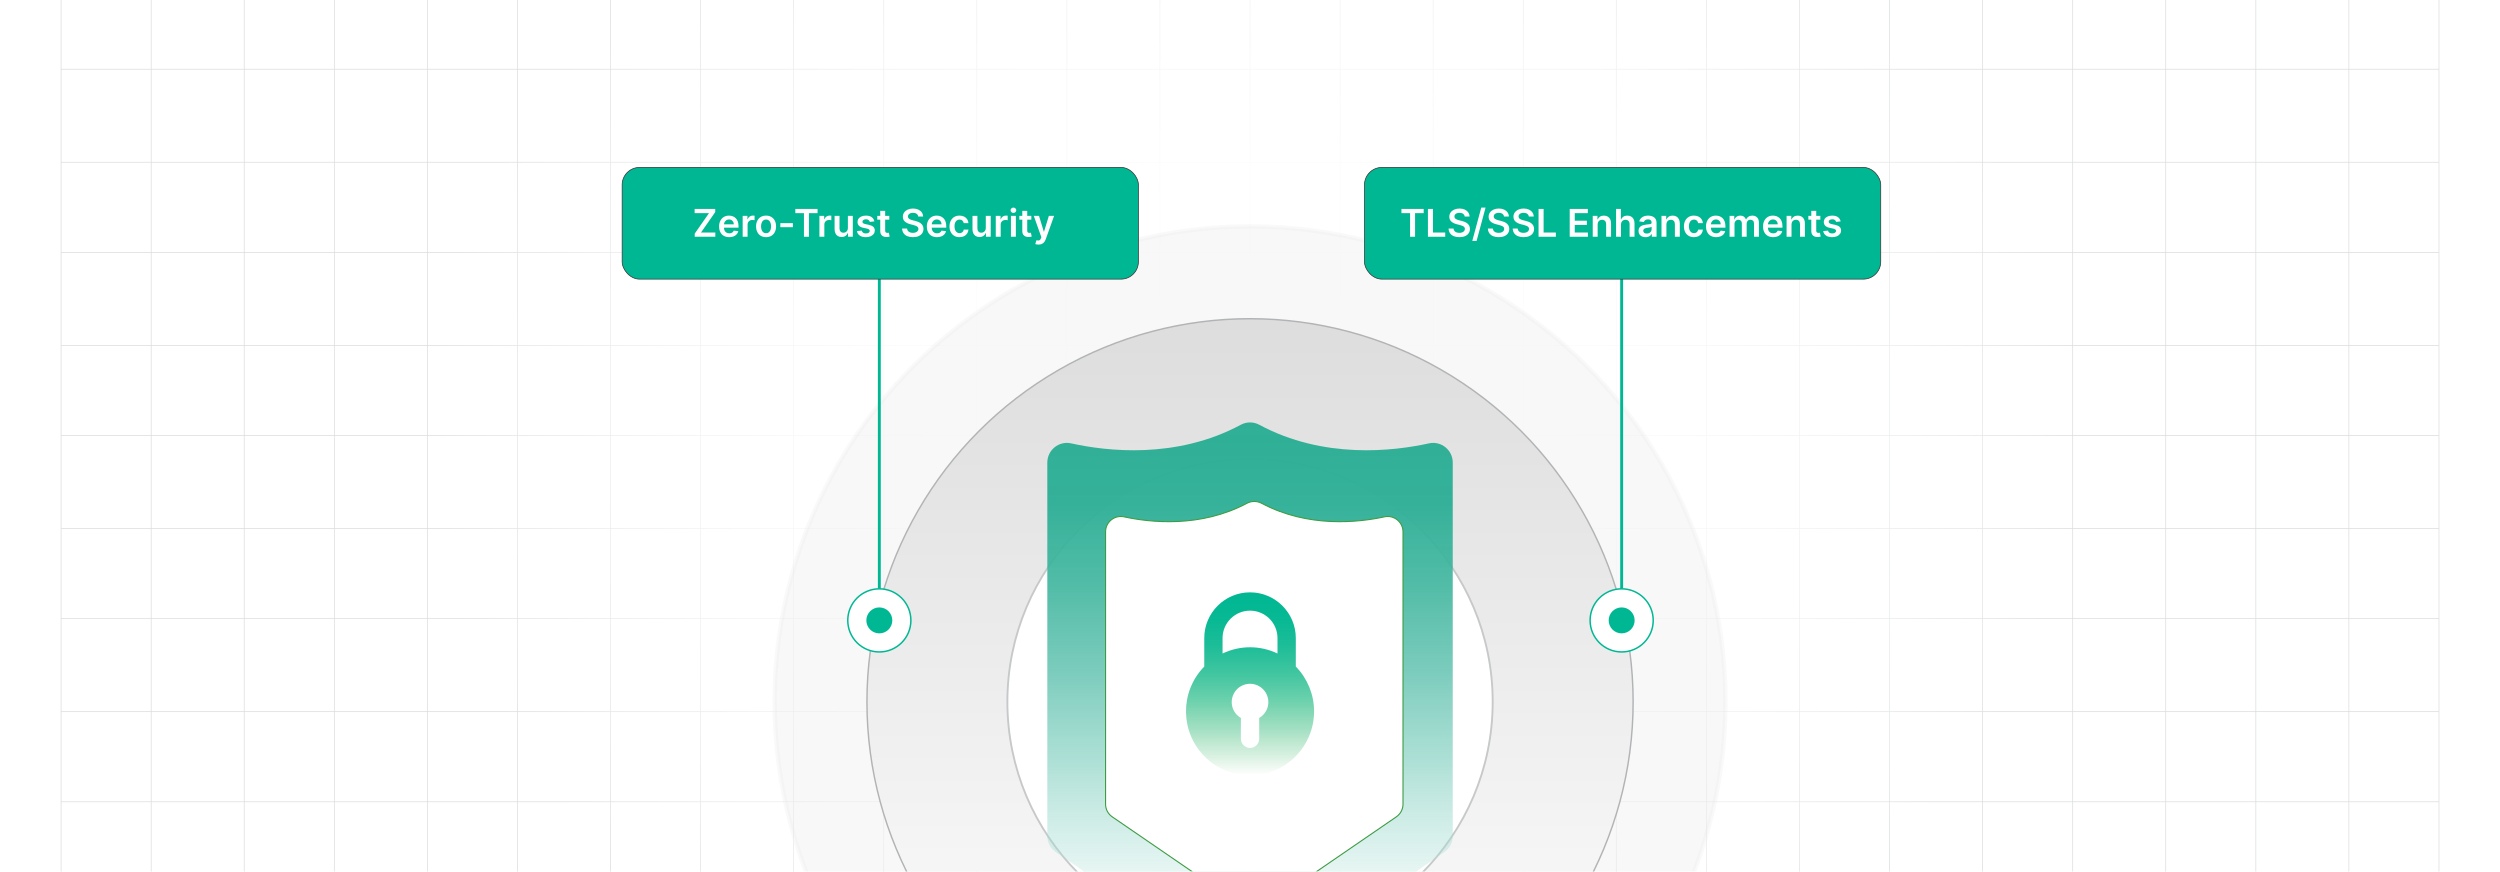 <?xml version="1.0" encoding="UTF-8"?><svg id="Layer_1" xmlns="http://www.w3.org/2000/svg" xmlns:xlink="http://www.w3.org/1999/xlink" viewBox="0 0 860 300"><defs><clipPath id="clippath"><rect x=".011" y="-.187" width="860" height="300" fill="none" stroke-width="0"/></clipPath><radialGradient id="radial-gradient" cx="486.6" cy="149.813" fx="486.6" fy="149.813" r="227.733" gradientTransform="translate(-177.178) scale(1.248 1)" gradientUnits="userSpaceOnUse"><stop offset="0" stop-color="#fff"/><stop offset=".175" stop-color="#fff" stop-opacity=".988"/><stop offset=".307" stop-color="#fff" stop-opacity=".951"/><stop offset=".425" stop-color="#fff" stop-opacity=".887"/><stop offset=".534" stop-color="#fff" stop-opacity=".797"/><stop offset=".638" stop-color="#fff" stop-opacity=".681"/><stop offset=".738" stop-color="#fff" stop-opacity=".539"/><stop offset=".834" stop-color="#fff" stop-opacity=".369"/><stop offset=".926" stop-color="#fff" stop-opacity=".179"/><stop offset="1" stop-color="#fff" stop-opacity="0"/></radialGradient><linearGradient id="linear-gradient" x1="430.011" y1="373.205" x2="430.011" y2="109.637" gradientUnits="userSpaceOnUse"><stop offset="0" stop-color="#fff"/><stop offset="1" stop-color="#ddd"/></linearGradient><linearGradient id="linear-gradient-2" x1="430.011" y1="337.528" x2="430.011" y2="145.315" gradientUnits="userSpaceOnUse"><stop offset="0" stop-color="#fff" stop-opacity="0"/><stop offset=".081" stop-color="#dff2ee" stop-opacity=".153"/><stop offset=".236" stop-color="#a9ded4" stop-opacity=".409"/><stop offset=".393" stop-color="#7ccdbd" stop-opacity=".622"/><stop offset=".548" stop-color="#5abfac" stop-opacity=".788"/><stop offset=".702" stop-color="#41b69f" stop-opacity=".906"/><stop offset=".853" stop-color="#32b098" stop-opacity=".976"/><stop offset="1" stop-color="#2eaf96"/></linearGradient><filter id="drop-shadow-1" filterUnits="userSpaceOnUse"><feOffset dx="1.463" dy="1.463"/><feGaussianBlur result="blur" stdDeviation="2.194"/><feFlood flood-color="#333" flood-opacity=".08"/><feComposite in2="blur" operator="in"/><feComposite in="SourceGraphic"/></filter><linearGradient id="linear-gradient-3" x1="430.011" y1="266.748" x2="430.011" y2="203.766" gradientUnits="userSpaceOnUse"><stop offset="0" stop-color="#4ab75d" stop-opacity="0"/><stop offset=".102" stop-color="#3bb767" stop-opacity=".19"/><stop offset=".254" stop-color="#29b774" stop-opacity=".435"/><stop offset=".406" stop-color="#1ab77f" stop-opacity=".639"/><stop offset=".558" stop-color="#0fb788" stop-opacity=".797"/><stop offset=".708" stop-color="#06b78e" stop-opacity=".91"/><stop offset=".856" stop-color="#01b791" stop-opacity=".977"/><stop offset="1" stop-color="#00b793"/></linearGradient></defs><rect y="0" width="860" height="300" rx="5" ry="5" fill="#fff" stroke-width="0"/><rect x="-.011" y=".187" width="860" height="300" rx="5" ry="5" fill="#fff" stroke-width="0"/><rect x="-.011" y=".187" width="860" height="300" rx="5" ry="5" fill="#fff" stroke-width="0"/><rect x=".011" y="-.187" width="860" height="300" rx="5" ry="5" fill="#fff" stroke-width="0"/><rect x=".011" y="-.187" width="860" height="300" rx="5" ry="5" fill="#fff" stroke-width="0"/><g clip-path="url(#clippath)"><rect x=".011" y="-.187" width="860" height="300" rx="5" ry="5" fill="#fff" stroke-width="0"/><rect x="21.011" y="-7.187" width="818" height="315" fill="none" stroke="#dbdcdd" stroke-miterlimit="10" stroke-width=".25"/><line x1="21.011" y1="275.813" x2="839.011" y2="275.813" fill="none" stroke="#dbdcdd" stroke-miterlimit="10" stroke-width=".25"/><line x1="21.011" y1="244.813" x2="839.011" y2="244.813" fill="none" stroke="#dbdcdd" stroke-miterlimit="10" stroke-width=".25"/><line x1="21.011" y1="212.813" x2="839.011" y2="212.813" fill="none" stroke="#dbdcdd" stroke-miterlimit="10" stroke-width=".25"/><line x1="21.011" y1="181.813" x2="839.011" y2="181.813" fill="none" stroke="#dbdcdd" stroke-miterlimit="10" stroke-width=".25"/><line x1="21.011" y1="149.813" x2="839.011" y2="149.813" fill="none" stroke="#dbdcdd" stroke-miterlimit="10" stroke-width=".25"/><line x1="21.011" y1="118.813" x2="839.011" y2="118.813" fill="none" stroke="#dbdcdd" stroke-miterlimit="10" stroke-width=".25"/><line x1="21.011" y1="86.813" x2="839.011" y2="86.813" fill="none" stroke="#dbdcdd" stroke-miterlimit="10" stroke-width=".25"/><line x1="21.011" y1="55.813" x2="839.011" y2="55.813" fill="none" stroke="#dbdcdd" stroke-miterlimit="10" stroke-width=".25"/><line x1="21.011" y1="23.813" x2="839.011" y2="23.813" fill="none" stroke="#dbdcdd" stroke-miterlimit="10" stroke-width=".25"/><polyline points="808.011 307.813 808.011 276.083 808.011 244.615 808.011 213.137 808.011 181.66 808.011 150.192 808.011 118.715 808.011 87.237 808.011 55.769 808.011 55.76 808.011 24.292 808.011 -7.187" fill="none" stroke="#dbdcdd" stroke-miterlimit="10" stroke-width=".25"/><polyline points="776.011 307.813 776.011 276.083 776.011 244.615 776.011 213.137 776.011 181.66 776.011 150.192 776.011 118.715 776.011 87.237 776.011 55.769 776.011 55.76 776.011 24.292 776.011 -7.187" fill="none" stroke="#dbdcdd" stroke-miterlimit="10" stroke-width=".25"/><polyline points="745.011 307.813 745.011 276.083 745.011 244.615 745.011 213.137 745.011 181.66 745.011 150.192 745.011 118.715 745.011 87.237 745.011 55.769 745.011 55.76 745.011 24.292 745.011 -7.187" fill="none" stroke="#dbdcdd" stroke-miterlimit="10" stroke-width=".25"/><polyline points="713.011 307.813 713.011 276.083 713.011 244.615 713.011 213.137 713.011 181.66 713.011 150.192 713.011 118.715 713.011 87.237 713.011 55.769 713.011 55.76 713.011 24.292 713.011 -7.187" fill="none" stroke="#dbdcdd" stroke-miterlimit="10" stroke-width=".25"/><polyline points="682.011 307.813 682.011 276.083 682.011 244.615 682.011 213.137 682.011 181.66 682.011 150.192 682.011 118.715 682.011 87.237 682.011 55.769 682.011 55.76 682.011 24.292 682.011 -7.187" fill="none" stroke="#dbdcdd" stroke-miterlimit="10" stroke-width=".25"/><polyline points="650.011 307.813 650.011 276.083 650.011 244.615 650.011 213.137 650.011 181.66 650.011 150.192 650.011 118.715 650.011 87.237 650.011 55.769 650.011 55.76 650.011 24.292 650.011 -7.187" fill="none" stroke="#dbdcdd" stroke-miterlimit="10" stroke-width=".25"/><polyline points="619.011 307.813 619.011 276.083 619.011 244.615 619.011 213.137 619.011 181.66 619.011 150.192 619.011 118.715 619.011 87.237 619.011 55.769 619.011 55.76 619.011 24.292 619.011 -7.187" fill="none" stroke="#dbdcdd" stroke-miterlimit="10" stroke-width=".25"/><polyline points="587.011 307.813 587.011 276.083 587.011 244.615 587.011 213.137 587.011 181.66 587.011 150.192 587.011 118.715 587.011 87.237 587.011 55.769 587.011 55.76 587.011 24.292 587.011 -7.187" fill="none" stroke="#dbdcdd" stroke-miterlimit="10" stroke-width=".25"/><polyline points="556.011 307.813 556.011 276.083 556.011 244.615 556.011 213.137 556.011 181.66 556.011 150.192 556.011 118.715 556.011 87.237 556.011 55.769 556.011 55.76 556.011 24.292 556.011 -7.187" fill="none" stroke="#dbdcdd" stroke-miterlimit="10" stroke-width=".25"/><polyline points="524.011 307.813 524.011 276.083 524.011 244.615 524.011 213.137 524.011 181.66 524.011 150.192 524.011 118.715 524.011 87.237 524.011 55.769 524.011 55.76 524.011 24.292 524.011 -7.187" fill="none" stroke="#dbdcdd" stroke-miterlimit="10" stroke-width=".25"/><polyline points="493.011 307.813 493.011 276.083 493.011 244.615 493.011 213.137 493.011 181.66 493.011 150.192 493.011 118.715 493.011 87.237 493.011 55.769 493.011 55.76 493.011 24.292 493.011 -7.187" fill="none" stroke="#dbdcdd" stroke-miterlimit="10" stroke-width=".25"/><polyline points="461.011 307.813 461.011 276.083 461.011 244.615 461.011 213.137 461.011 181.66 461.011 150.192 461.011 118.715 461.011 87.237 461.011 55.769 461.011 55.76 461.011 24.292 461.011 -7.187" fill="none" stroke="#dbdcdd" stroke-miterlimit="10" stroke-width=".25"/><polyline points="430.011 307.813 430.011 276.083 430.011 244.615 430.011 213.137 430.011 181.66 430.011 150.192 430.011 118.715 430.011 87.237 430.011 55.769 430.011 55.76 430.011 24.292 430.011 -7.187" fill="none" stroke="#dbdcdd" stroke-miterlimit="10" stroke-width=".25"/><polyline points="399.011 307.813 399.011 276.083 399.011 244.615 399.011 213.137 399.011 181.66 399.011 150.192 399.011 118.715 399.011 87.237 399.011 55.769 399.011 55.76 399.011 24.292 399.011 -7.187" fill="none" stroke="#dbdcdd" stroke-miterlimit="10" stroke-width=".25"/><polyline points="367.011 307.813 367.011 276.083 367.011 244.615 367.011 213.137 367.011 181.66 367.011 150.192 367.011 118.715 367.011 87.237 367.011 55.769 367.011 55.76 367.011 24.292 367.011 -7.187" fill="none" stroke="#dbdcdd" stroke-miterlimit="10" stroke-width=".25"/><polyline points="336.011 307.813 336.011 276.083 336.011 244.615 336.011 213.137 336.011 181.66 336.011 150.192 336.011 118.715 336.011 87.237 336.011 55.769 336.011 55.76 336.011 24.292 336.011 -7.187" fill="none" stroke="#dbdcdd" stroke-miterlimit="10" stroke-width=".25"/><polyline points="304.011 307.813 304.011 276.083 304.011 244.615 304.011 213.137 304.011 181.66 304.011 150.192 304.011 118.715 304.011 87.237 304.011 55.769 304.011 55.76 304.011 24.292 304.011 -7.187" fill="none" stroke="#dbdcdd" stroke-miterlimit="10" stroke-width=".25"/><polyline points="273.011 307.813 273.011 276.083 273.011 244.615 273.011 213.137 273.011 181.66 273.011 150.192 273.011 118.715 273.011 87.237 273.011 55.769 273.011 55.76 273.011 24.292 273.011 -7.187" fill="none" stroke="#dbdcdd" stroke-miterlimit="10" stroke-width=".25"/><polyline points="241.011 307.813 241.011 276.083 241.011 244.615 241.011 213.137 241.011 181.66 241.011 150.192 241.011 118.715 241.011 87.237 241.011 55.769 241.011 55.76 241.011 24.292 241.011 -7.187" fill="none" stroke="#dbdcdd" stroke-miterlimit="10" stroke-width=".25"/><polyline points="210.011 307.813 210.011 276.083 210.011 244.615 210.011 213.137 210.011 181.66 210.011 150.192 210.011 118.715 210.011 87.237 210.011 55.769 210.011 55.76 210.011 24.292 210.011 -7.187" fill="none" stroke="#dbdcdd" stroke-miterlimit="10" stroke-width=".25"/><polyline points="178.011 307.813 178.011 276.083 178.011 244.615 178.011 213.137 178.011 181.66 178.011 150.192 178.011 118.715 178.011 87.237 178.011 55.769 178.011 55.76 178.011 24.292 178.011 -7.187" fill="none" stroke="#dbdcdd" stroke-miterlimit="10" stroke-width=".25"/><polyline points="147.011 307.813 147.011 276.083 147.011 244.615 147.011 213.137 147.011 181.66 147.011 150.192 147.011 118.715 147.011 87.237 147.011 55.769 147.011 55.76 147.011 24.292 147.011 -7.187" fill="none" stroke="#dbdcdd" stroke-miterlimit="10" stroke-width=".25"/><polyline points="115.011 307.813 115.011 276.083 115.011 244.615 115.011 213.137 115.011 181.66 115.011 150.192 115.011 118.715 115.011 87.237 115.011 55.769 115.011 55.76 115.011 24.292 115.011 -7.187" fill="none" stroke="#dbdcdd" stroke-miterlimit="10" stroke-width=".25"/><polyline points="84.011 307.813 84.011 276.083 84.011 244.615 84.011 213.137 84.011 181.66 84.011 150.192 84.011 118.715 84.011 87.237 84.011 55.769 84.011 55.76 84.011 24.292 84.011 -7.187" fill="none" stroke="#dbdcdd" stroke-miterlimit="10" stroke-width=".25"/><polyline points="52.011 307.813 52.011 276.083 52.011 244.615 52.011 213.137 52.011 181.66 52.011 150.192 52.011 118.715 52.011 87.237 52.011 55.769 52.011 55.76 52.011 24.292 52.011 -7.187" fill="none" stroke="#dbdcdd" stroke-miterlimit="10" stroke-width=".25"/><rect x="74.378" y="-.187" width="711.245" height="300" fill="url(#radial-gradient)" stroke-width="0"/><circle cx="430.011" cy="241.421" r="163.543" fill="#e6e7e7" opacity=".25" stroke="#eaeaea" stroke-miterlimit="10" stroke-width="1.52"/><circle cx="430.011" cy="241.421" r="131.784" fill="url(#linear-gradient)" stroke="#b1b3b5" stroke-miterlimit="10" stroke-width=".5"/><circle cx="430.011" cy="241.421" r="83.474" fill="#fff" stroke="#c6c8c9" stroke-miterlimit="10" stroke-width=".65"/><path d="M426.867,146.105c-22.18,11.944-46.161,9.121-58.396,6.41-4.211-.933-8.196,2.3-8.196,6.613v128.441c0,2.231,1.099,4.318,2.939,5.58l62.969,43.193c2.306,1.582,5.348,1.582,7.654,0l62.969-43.193c1.839-1.262,2.939-3.349,2.939-5.58v-128.441c0-4.313-3.985-7.546-8.196-6.613-12.235,2.711-36.215,5.534-58.396-6.41-1.957-1.054-4.33-1.054-6.287,0Z" fill="url(#linear-gradient-2)" stroke-width="0"/><path d="M427.469,171.673c-15.999,8.507-33.227,6.607-42.26,4.653-3.275-.709-6.361,1.806-6.361,5.158v93.689c0,1.738.857,3.364,2.29,4.348l45.891,31.478c1.797,1.233,4.167,1.233,5.964,0l45.891-31.478c1.433-.983,2.29-2.61,2.29-4.348v-93.689c0-3.351-3.086-5.866-6.361-5.158-9.033,1.954-26.261,3.853-42.26-4.653-1.595-.848-3.488-.848-5.083,0Z" fill="#fff" filter="url(#drop-shadow-1)" stroke="#3d9b43" stroke-miterlimit="10" stroke-width=".378"/><path d="M430.011,266.748c12.175-.009,22.037-9.885,22.029-22.059-.004-5.756-2.259-11.281-6.283-15.396v-9.781c0-8.696-7.05-15.746-15.746-15.746s-15.746,7.05-15.746,15.746v9.781c-8.512,8.705-8.355,22.661.349,31.173,4.115,4.024,9.641,6.279,15.396,6.283ZM433.16,246.981v7.171c0,1.739-1.41,3.149-3.149,3.149s-3.149-1.41-3.149-3.149v-7.171c-3.012-1.739-4.045-5.591-2.305-8.604,1.739-3.012,5.591-4.045,8.604-2.305,3.012,1.739,4.045,5.591,2.305,8.604-.553.958-1.348,1.752-2.305,2.305ZM420.563,219.512c0-5.218,4.23-9.447,9.447-9.447s9.447,4.23,9.447,9.447v5.3c-5.972-2.868-12.923-2.868-18.895,0v-5.3Z" fill="url(#linear-gradient-3)" stroke-width="0"/><line x1="302.489" y1="86.02" x2="302.489" y2="213.414" fill="none" stroke="#00b793" stroke-miterlimit="10"/><circle cx="302.489" cy="213.414" r="10.856" fill="#fff" stroke="#00b793" stroke-miterlimit="10" stroke-width=".517"/><circle cx="302.489" cy="213.414" r="4.465" fill="#00b793" stroke-width="0"/><rect x="214.021" y="57.592" width="177.588" height="38.429" rx="6.001" ry="6.001" fill="#00b793" stroke="#333" stroke-miterlimit="10" stroke-width=".25"/><path d="M238.984,81.443v-1.08l4.907-7.038h-4.936v-1.453h7.085v1.08l-4.902,7.037h4.931v1.454h-7.085Z" fill="#fff" stroke-width="0"/><path d="M250.854,81.583c-.72,0-1.341-.15-1.862-.45-.521-.301-.923-.728-1.203-1.281-.28-.553-.421-1.205-.421-1.955,0-.739.141-1.388.423-1.947.282-.559.677-.995,1.185-1.308.508-.314,1.105-.47,1.79-.47.442,0,.86.07,1.255.212.394.143.743.361,1.047.657s.543.672.717,1.128c.175.457.262,1,.262,1.629v.519h-5.883v-1.14h4.262c-.003-.324-.073-.613-.21-.867-.138-.254-.328-.454-.573-.601-.244-.146-.528-.22-.853-.22-.346,0-.649.083-.911.25s-.465.385-.61.654c-.144.27-.219.565-.222.886v.995c0,.418.076.775.229,1.072.153.298.366.525.641.683s.595.236.963.236c.246,0,.469-.035.668-.105s.372-.174.519-.31.258-.307.332-.51l1.58.178c-.1.418-.289.781-.568,1.092-.278.31-.635.55-1.067.72-.434.169-.929.254-1.486.254Z" fill="#fff" stroke-width="0"/><path d="M255.476,81.443v-7.179h1.641v1.196h.074c.131-.414.356-.734.676-.96s.685-.339,1.096-.339c.094,0,.198.004.315.012.116.008.214.019.292.035v1.556c-.072-.024-.185-.047-.339-.067s-.303-.03-.446-.03c-.309,0-.585.066-.829.198-.245.133-.438.315-.577.55-.141.233-.211.503-.211.808v4.221h-1.691Z" fill="#fff" stroke-width="0"/><path d="M263.528,81.583c-.701,0-1.309-.154-1.822-.462-.515-.309-.912-.74-1.194-1.295s-.423-1.202-.423-1.944c0-.741.141-1.391.423-1.948s.68-.991,1.194-1.3c.514-.309,1.121-.462,1.822-.462s1.309.153,1.822.462c.515.309.912.742,1.194,1.3s.423,1.207.423,1.948c0,.742-.141,1.39-.423,1.944s-.68.986-1.194,1.295c-.514.308-1.121.462-1.822.462ZM263.538,80.228c.38,0,.697-.105.953-.315.255-.211.446-.493.572-.849s.19-.751.19-1.188c0-.439-.064-.837-.19-1.193-.126-.357-.317-.642-.572-.854-.256-.212-.573-.317-.953-.317-.39,0-.713.105-.97.317-.258.212-.449.496-.575.854-.126.356-.19.755-.19,1.193,0,.436.064.832.19,1.188s.317.638.575.849c.257.21.58.315.97.315Z" fill="#fff" stroke-width="0"/><path d="M272.749,76.76v1.393h-4.31v-1.393h4.31Z" fill="#fff" stroke-width="0"/><path d="M273.599,73.325v-1.453h7.636v1.453h-2.958v8.118h-1.72v-8.118h-2.958Z" fill="#fff" stroke-width="0"/><path d="M281.88,81.443v-7.179h1.641v1.196h.075c.131-.414.355-.734.675-.96s.685-.339,1.096-.339c.094,0,.199.004.315.012.117.008.215.019.292.035v1.556c-.071-.024-.185-.047-.339-.067-.153-.021-.303-.03-.446-.03-.308,0-.585.066-.829.198-.244.133-.436.315-.577.55-.141.233-.21.503-.21.808v4.221h-1.692Z" fill="#fff" stroke-width="0"/><path d="M291.675,78.424v-4.159h1.692v7.179h-1.641v-1.276h-.075c-.162.402-.427.731-.797.986-.369.256-.823.383-1.361.383-.471,0-.886-.104-1.246-.315-.359-.21-.641-.517-.844-.92-.202-.403-.304-.892-.304-1.466v-4.57h1.692v4.309c0,.455.124.816.374,1.085.249.268.576.401.981.401.25,0,.491-.06.725-.182.233-.122.426-.304.577-.545s.227-.544.227-.909Z" fill="#fff" stroke-width="0"/><path d="M300.778,76.162l-1.542.168c-.044-.155-.119-.302-.227-.439-.107-.138-.252-.248-.433-.332s-.401-.126-.663-.126c-.352,0-.647.076-.886.229s-.355.351-.352.594c-.003.209.074.379.231.51.157.13.418.238.782.322l1.225.262c.679.146,1.185.378,1.517.696.332.317.499.733.502,1.247-.003.452-.135.851-.395,1.194-.26.345-.621.613-1.082.807-.461.192-.99.289-1.589.289-.879,0-1.586-.185-2.122-.554-.535-.369-.855-.884-.958-1.544l1.65-.159c.074.324.233.568.477.733s.559.248.948.248c.402,0,.726-.083.97-.248.245-.165.367-.369.367-.612,0-.205-.079-.375-.236-.509s-.401-.237-.731-.309l-1.224-.257c-.69-.144-1.198-.386-1.528-.727-.331-.342-.494-.773-.491-1.297-.003-.442.118-.827.362-1.152s.586-.578,1.023-.757c.438-.18.943-.269,1.517-.269.841,0,1.504.179,1.988.537s.784.843.899,1.453Z" fill="#fff" stroke-width="0"/><path d="M305.915,74.264v1.309h-4.127v-1.309h4.127ZM302.806,72.545h1.692v6.739c0,.228.035.401.104.52.07.12.163.202.278.246.115.043.243.065.384.065.105,0,.203-.008.292-.023s.156-.03.203-.042l.285,1.322c-.091.031-.219.065-.386.102-.167.038-.37.06-.61.065-.423.013-.805-.052-1.145-.193s-.608-.362-.806-.661c-.198-.3-.296-.674-.293-1.122v-7.019Z" fill="#fff" stroke-width="0"/><path d="M315.873,74.503c-.044-.408-.227-.726-.549-.953s-.741-.341-1.255-.341c-.361,0-.672.055-.93.163-.259.109-.457.257-.594.444-.138.186-.207.4-.21.64,0,.2.046.373.138.519s.217.27.376.371.335.186.528.255c.192.068.388.126.584.173l.897.225c.361.084.709.197,1.044.341s.636.324.902.542.477.481.633.79c.156.309.234.67.234,1.084,0,.56-.144,1.054-.431,1.48-.286.425-.7.757-1.24.995-.541.238-1.194.357-1.961.357-.744,0-1.39-.115-1.937-.346s-.974-.567-1.281-1.01c-.307-.442-.473-.981-.497-1.616h1.705c.025.333.128.61.309.831.181.222.417.387.708.496.292.108.618.163.98.163.377,0,.708-.057.993-.171.285-.113.509-.273.67-.477.162-.204.245-.442.248-.717-.003-.249-.076-.456-.22-.619-.144-.164-.344-.301-.601-.411-.257-.111-.557-.21-.899-.297l-1.089-.28c-.788-.203-1.41-.511-1.867-.924-.456-.412-.685-.962-.685-1.647,0-.565.153-1.059.461-1.481.307-.424.725-.754,1.254-.989.53-.234,1.13-.352,1.8-.352.679,0,1.274.118,1.787.352.513.235.915.561,1.208.978s.444.893.454,1.432h-1.669Z" fill="#fff" stroke-width="0"/><path d="M322.317,81.583c-.72,0-1.341-.15-1.862-.45-.521-.301-.923-.728-1.203-1.281-.28-.553-.421-1.205-.421-1.955,0-.739.141-1.388.423-1.947.282-.559.677-.995,1.185-1.308.508-.314,1.105-.47,1.79-.47.442,0,.86.07,1.255.212.394.143.743.361,1.047.657s.543.672.717,1.128c.175.457.262,1,.262,1.629v.519h-5.883v-1.14h4.262c-.003-.324-.073-.613-.21-.867-.138-.254-.328-.454-.573-.601-.244-.146-.528-.22-.853-.22-.346,0-.649.083-.911.25s-.465.385-.61.654c-.144.27-.219.565-.222.886v.995c0,.418.076.775.229,1.072.153.298.366.525.641.683s.595.236.963.236c.246,0,.469-.035.668-.105s.372-.174.519-.31.258-.307.332-.51l1.58.178c-.1.418-.289.781-.568,1.092-.278.31-.635.55-1.067.72-.434.169-.929.254-1.486.254Z" fill="#fff" stroke-width="0"/><path d="M330.07,81.583c-.717,0-1.331-.157-1.844-.472s-.906-.75-1.182-1.307c-.276-.556-.414-1.196-.414-1.923,0-.729.141-1.373.421-1.933.28-.559.677-.995,1.19-1.308.512-.314,1.119-.47,1.82-.47.582,0,1.099.106,1.549.319.45.214.81.515,1.077.902s.421.841.458,1.357h-1.617c-.065-.346-.221-.635-.465-.867-.244-.231-.571-.348-.98-.348-.346,0-.649.093-.911.278s-.465.45-.609.797c-.145.346-.218.76-.218,1.243,0,.488.072.908.215,1.259.144.351.346.62.606.809s.566.283.918.283c.25,0,.474-.048.671-.143.198-.096.364-.233.498-.414s.226-.4.275-.659h1.617c-.041.508-.19.958-.448,1.349-.259.391-.611.696-1.057.916s-.969.329-1.57.329Z" fill="#fff" stroke-width="0"/><path d="M339.113,78.424v-4.159h1.691v7.179h-1.641v-1.276h-.074c-.162.402-.428.731-.797.986s-.823.383-1.362.383c-.471,0-.886-.104-1.245-.315-.36-.21-.642-.517-.844-.92-.203-.403-.304-.892-.304-1.466v-4.57h1.691v4.309c0,.455.125.816.374,1.085.249.268.576.401.981.401.249,0,.49-.06.725-.182.233-.122.426-.304.577-.545.15-.241.227-.544.227-.909Z" fill="#fff" stroke-width="0"/><path d="M342.543,81.443v-7.179h1.641v1.196h.075c.131-.414.355-.734.675-.96s.685-.339,1.096-.339c.094,0,.199.004.315.012.117.008.215.019.292.035v1.556c-.071-.024-.185-.047-.339-.067-.153-.021-.303-.03-.446-.03-.308,0-.585.066-.829.198-.244.133-.436.315-.577.55-.141.233-.21.503-.21.808v4.221h-1.692Z" fill="#fff" stroke-width="0"/><path d="M348.614,73.246c-.269,0-.499-.09-.691-.269-.193-.18-.29-.395-.29-.647,0-.255.097-.473.29-.651.192-.18.423-.27.691-.27.271,0,.502.09.693.27.192.179.288.397.288.651,0,.253-.096.468-.288.647-.191.179-.423.269-.693.269ZM347.764,81.443v-7.179h1.691v7.179h-1.691Z" fill="#fff" stroke-width="0"/><path d="M354.778,74.264v1.309h-4.127v-1.309h4.127ZM351.67,72.545h1.692v6.739c0,.228.035.401.104.52.07.12.163.202.278.246.115.043.243.065.384.065.105,0,.203-.008.292-.023s.156-.03.203-.042l.285,1.322c-.091.031-.219.065-.386.102-.167.038-.37.06-.61.065-.423.013-.805-.052-1.145-.193s-.608-.362-.806-.661c-.198-.3-.296-.674-.293-1.122v-7.019Z" fill="#fff" stroke-width="0"/><path d="M357.245,84.135c-.231,0-.443-.018-.638-.054-.195-.036-.35-.077-.465-.124l.393-1.317c.246.071.466.105.658.102.193-.003.364-.062.512-.18.148-.117.273-.31.377-.582l.144-.388-2.603-7.328h1.794l1.654,5.421h.075l1.659-5.421h1.799l-2.874,8.048c-.134.38-.311.706-.533.979-.221.273-.491.481-.81.627-.319.144-.7.217-1.143.217Z" fill="#fff" stroke-width="0"/><line x1="557.851" y1="86.02" x2="557.851" y2="213.414" fill="none" stroke="#00b793" stroke-miterlimit="10"/><circle cx="557.851" cy="213.414" r="10.856" fill="#fff" stroke="#00b793" stroke-miterlimit="10" stroke-width=".517"/><circle cx="557.851" cy="213.414" r="4.465" fill="#00b793" stroke-width="0"/><rect x="469.383" y="57.592" width="177.588" height="38.429" rx="6.001" ry="6.001" fill="#00b793" stroke="#333" stroke-miterlimit="10" stroke-width=".25"/><path d="M482.103,73.325v-1.453h7.636v1.453h-2.958v8.118h-1.72v-8.118h-2.958Z" fill="#fff" stroke-width="0"/><path d="M491.206,81.443v-9.571h1.734v8.117h4.215v1.454h-5.949Z" fill="#fff" stroke-width="0"/><path d="M503.857,74.503c-.044-.408-.227-.726-.55-.953-.322-.228-.74-.341-1.255-.341-.361,0-.671.055-.93.163-.259.109-.456.257-.594.444-.137.186-.207.4-.21.64,0,.2.046.373.138.519s.218.27.376.371c.159.102.335.186.528.255s.388.126.584.173l.897.225c.361.084.71.197,1.045.341s.636.324.901.542c.267.218.477.481.634.79.155.309.233.67.233,1.084,0,.56-.144,1.054-.43,1.48-.287.425-.7.757-1.241.995-.54.238-1.193.357-1.96.357-.745,0-1.391-.115-1.938-.346s-.974-.567-1.28-1.01-.473-.981-.498-1.616h1.706c.024.333.128.61.309.831.181.222.416.387.708.496.291.108.617.163.979.163.377,0,.708-.057.993-.171.285-.113.509-.273.671-.477s.244-.442.248-.717c-.004-.249-.077-.456-.22-.619-.144-.164-.344-.301-.601-.411-.257-.111-.558-.21-.899-.297l-1.089-.28c-.789-.203-1.411-.511-1.867-.924-.457-.412-.685-.962-.685-1.647,0-.565.153-1.059.46-1.481.307-.424.726-.754,1.255-.989.529-.234,1.129-.352,1.799-.352.68,0,1.275.118,1.788.352.513.235.915.561,1.208.978s.443.893.453,1.432h-1.668Z" fill="#fff" stroke-width="0"/><path d="M511.03,71.424l-3.084,11.459h-1.481l3.085-11.459h1.48Z" fill="#fff" stroke-width="0"/><path d="M517.382,74.503c-.044-.408-.227-.726-.55-.953-.322-.228-.74-.341-1.255-.341-.361,0-.671.055-.93.163-.259.109-.456.257-.594.444-.137.186-.207.4-.21.64,0,.2.046.373.138.519s.218.27.376.371c.159.102.335.186.528.255s.388.126.584.173l.897.225c.361.084.71.197,1.045.341s.636.324.901.542c.267.218.477.481.634.79.155.309.233.67.233,1.084,0,.56-.144,1.054-.43,1.48-.287.425-.7.757-1.241.995-.54.238-1.193.357-1.96.357-.745,0-1.391-.115-1.938-.346s-.974-.567-1.28-1.01-.473-.981-.498-1.616h1.706c.024.333.128.61.309.831.181.222.416.387.708.496.291.108.617.163.979.163.377,0,.708-.057.993-.171.285-.113.509-.273.671-.477s.244-.442.248-.717c-.004-.249-.077-.456-.22-.619-.144-.164-.344-.301-.601-.411-.257-.111-.558-.21-.899-.297l-1.089-.28c-.789-.203-1.411-.511-1.867-.924-.457-.412-.685-.962-.685-1.647,0-.565.153-1.059.46-1.481.307-.424.726-.754,1.255-.989.529-.234,1.129-.352,1.799-.352.68,0,1.275.118,1.788.352.513.235.915.561,1.208.978s.443.893.453,1.432h-1.668Z" fill="#fff" stroke-width="0"/><path d="M525.924,74.503c-.044-.408-.227-.726-.549-.953s-.741-.341-1.255-.341c-.361,0-.672.055-.93.163-.259.109-.457.257-.594.444-.138.186-.207.4-.21.64,0,.2.046.373.138.519s.217.27.376.371.335.186.528.255c.192.068.388.126.584.173l.897.225c.361.084.709.197,1.044.341s.636.324.902.542.477.481.633.79c.156.309.234.67.234,1.084,0,.56-.144,1.054-.431,1.48-.286.425-.7.757-1.24.995-.541.238-1.194.357-1.961.357-.744,0-1.39-.115-1.937-.346s-.974-.567-1.281-1.01c-.307-.442-.473-.981-.497-1.616h1.705c.025.333.128.61.309.831.181.222.417.387.708.496.292.108.618.163.98.163.377,0,.708-.057.993-.171.285-.113.509-.273.67-.477.162-.204.245-.442.248-.717-.003-.249-.076-.456-.22-.619-.144-.164-.344-.301-.601-.411-.257-.111-.557-.21-.899-.297l-1.089-.28c-.788-.203-1.41-.511-1.867-.924-.456-.412-.685-.962-.685-1.647,0-.565.153-1.059.461-1.481.307-.424.725-.754,1.254-.989.53-.234,1.13-.352,1.8-.352.679,0,1.274.118,1.787.352.513.235.915.561,1.208.978s.444.893.454,1.432h-1.669Z" fill="#fff" stroke-width="0"/><path d="M529.265,81.443v-9.571h1.733v8.117h4.216v1.454h-5.949Z" fill="#fff" stroke-width="0"/><path d="M539.98,81.443v-9.571h6.226v1.453h-4.491v2.599h4.168v1.453h-4.168v2.612h4.528v1.454h-6.263Z" fill="#fff" stroke-width="0"/><path d="M549.593,77.237v4.206h-1.691v-7.179h1.617v1.22h.084c.165-.401.429-.721.792-.958.363-.236.812-.354,1.348-.354.496,0,.928.105,1.297.317.37.212.656.519.86.921.204.401.305.89.302,1.463v4.57h-1.692v-4.309c0-.48-.124-.856-.371-1.127-.248-.271-.59-.406-1.026-.406-.296,0-.558.065-.787.194-.229.129-.408.315-.537.558-.13.243-.194.538-.194.884Z" fill="#fff" stroke-width="0"/><path d="M557.618,77.237v4.206h-1.692v-9.571h1.654v3.612h.085c.168-.404.429-.725.782-.96s.805-.352,1.353-.352c.499,0,.934.103,1.305.312.37.209.658.515.862.916.203.402.306.893.306,1.473v4.57h-1.691v-4.309c0-.483-.124-.859-.372-1.129-.247-.27-.594-.404-1.04-.404-.299,0-.565.065-.801.194-.235.129-.419.315-.552.558-.133.243-.198.538-.198.884Z" fill="#fff" stroke-width="0"/><path d="M566.057,81.588c-.455,0-.864-.082-1.227-.245-.363-.164-.649-.406-.86-.727-.21-.321-.315-.717-.315-1.188,0-.404.075-.739.225-1.005.149-.265.353-.477.612-.635.259-.159.551-.28.876-.362.326-.083.663-.143,1.012-.181.421-.043.762-.083,1.023-.119.262-.035.453-.092.572-.168.12-.076.181-.195.181-.357v-.028c0-.352-.104-.624-.314-.817s-.51-.29-.902-.29c-.414,0-.742.091-.983.272s-.404.394-.488.64l-1.579-.224c.124-.436.33-.802.616-1.097.287-.294.638-.516,1.052-.663.414-.148.872-.222,1.374-.222.346,0,.69.04,1.032.121.343.081.656.214.94.399.284.185.512.438.685.755s.26.715.26,1.191v4.805h-1.626v-.986h-.057c-.102.199-.247.386-.432.559-.185.173-.418.311-.696.416-.279.104-.606.156-.98.156ZM566.497,80.344c.34,0,.634-.067.883-.203.25-.136.442-.315.577-.54.136-.224.203-.469.203-.733v-.846c-.053.044-.142.084-.269.121-.126.037-.267.07-.423.099-.155.027-.31.053-.463.074-.152.022-.284.041-.397.057-.253.034-.478.09-.678.168s-.357.186-.473.325-.173.316-.173.535c0,.311.114.546.342.705s.517.238.869.238Z" fill="#fff" stroke-width="0"/><path d="M573.245,77.237v4.206h-1.691v-7.179h1.617v1.22h.084c.165-.401.429-.721.792-.958.363-.236.812-.354,1.348-.354.496,0,.928.105,1.297.317.37.212.656.519.86.921.204.401.305.89.302,1.463v4.57h-1.692v-4.309c0-.48-.124-.856-.371-1.127-.248-.271-.59-.406-1.026-.406-.296,0-.558.065-.787.194-.229.129-.408.315-.537.558-.13.243-.194.538-.194.884Z" fill="#fff" stroke-width="0"/><path d="M582.709,81.583c-.717,0-1.332-.157-1.844-.472-.513-.315-.907-.75-1.183-1.307-.275-.556-.413-1.196-.413-1.923,0-.729.14-1.373.42-1.933.28-.559.677-.995,1.19-1.308.513-.314,1.119-.47,1.82-.47.583,0,1.099.106,1.549.319.45.214.81.515,1.077.902.269.388.421.841.458,1.357h-1.616c-.065-.346-.221-.635-.465-.867-.245-.231-.571-.348-.98-.348-.346,0-.649.093-.911.278s-.465.45-.61.797c-.144.346-.217.76-.217,1.243,0,.488.071.908.215,1.259s.345.62.606.809c.26.189.565.283.918.283.249,0,.473-.048.671-.143.197-.096.363-.233.497-.414s.227-.4.276-.659h1.616c-.04.508-.19.958-.448,1.349s-.61.696-1.056.916c-.446.22-.97.329-1.57.329Z" fill="#fff" stroke-width="0"/><path d="M590.353,81.583c-.72,0-1.34-.15-1.862-.45-.521-.301-.923-.728-1.203-1.281-.28-.553-.42-1.205-.42-1.955,0-.739.141-1.388.423-1.947.281-.559.677-.995,1.185-1.308.508-.314,1.105-.47,1.79-.47.442,0,.86.07,1.254.212.395.143.743.361,1.047.657s.543.672.718,1.128c.175.457.262,1,.262,1.629v.519h-5.884v-1.14h4.262c-.003-.324-.073-.613-.21-.867s-.328-.454-.572-.601c-.245-.146-.529-.22-.854-.22-.346,0-.649.083-.911.25s-.465.385-.609.654c-.145.27-.219.565-.223.886v.995c0,.418.077.775.23,1.072.152.298.366.525.641.683.273.157.595.236.962.236.246,0,.47-.035.669-.105s.372-.174.519-.31.257-.307.332-.51l1.579.178c-.1.418-.289.781-.567,1.092-.279.31-.635.55-1.068.72-.433.169-.929.254-1.486.254Z" fill="#fff" stroke-width="0"/><path d="M594.975,81.443v-7.179h1.617v1.22h.084c.149-.411.398-.732.743-.965s.759-.348,1.238-.348c.486,0,.896.117,1.231.352s.571.556.708.96h.075c.159-.398.428-.717.806-.955.379-.238.828-.357,1.349-.357.66,0,1.199.208,1.617.626.417.417.626,1.026.626,1.827v4.818h-1.696v-4.557c0-.445-.118-.771-.355-.98-.236-.207-.526-.31-.869-.31-.408,0-.727.127-.956.381-.229.254-.343.584-.343.988v4.478h-1.659v-4.627c0-.37-.111-.667-.334-.888-.223-.222-.514-.332-.872-.332-.243,0-.464.061-.663.185-.2.123-.358.296-.477.519-.119.223-.178.482-.178.778v4.365h-1.692Z" fill="#fff" stroke-width="0"/><path d="M609.968,81.583c-.72,0-1.341-.15-1.862-.45-.521-.301-.923-.728-1.203-1.281-.28-.553-.421-1.205-.421-1.955,0-.739.141-1.388.423-1.947.282-.559.677-.995,1.185-1.308.508-.314,1.105-.47,1.79-.47.442,0,.86.07,1.255.212.394.143.743.361,1.047.657s.543.672.717,1.128c.175.457.262,1,.262,1.629v.519h-5.883v-1.14h4.262c-.003-.324-.073-.613-.21-.867-.138-.254-.328-.454-.573-.601-.244-.146-.528-.22-.853-.22-.346,0-.649.083-.911.25s-.465.385-.61.654c-.144.27-.219.565-.222.886v.995c0,.418.076.775.229,1.072.153.298.366.525.641.683s.595.236.963.236c.246,0,.469-.035.668-.105s.372-.174.519-.31.258-.307.332-.51l1.58.178c-.1.418-.289.781-.568,1.092-.278.31-.635.55-1.067.72-.434.169-.929.254-1.486.254Z" fill="#fff" stroke-width="0"/><path d="M616.281,77.237v4.206h-1.691v-7.179h1.617v1.22h.084c.165-.401.429-.721.792-.958.363-.236.812-.354,1.348-.354.496,0,.928.105,1.297.317.37.212.656.519.86.921.204.401.305.89.302,1.463v4.57h-1.692v-4.309c0-.48-.124-.856-.371-1.127-.248-.271-.59-.406-1.026-.406-.296,0-.558.065-.787.194-.229.129-.408.315-.537.558-.13.243-.194.538-.194.884Z" fill="#fff" stroke-width="0"/><path d="M626.198,74.264v1.309h-4.127v-1.309h4.127ZM623.09,72.545h1.692v6.739c0,.228.035.401.104.52.07.12.163.202.278.246.115.043.243.065.384.065.105,0,.203-.008.292-.023s.156-.03.203-.042l.285,1.322c-.091.031-.219.065-.386.102-.167.038-.37.06-.61.065-.423.013-.805-.052-1.145-.193s-.608-.362-.806-.661c-.198-.3-.296-.674-.293-1.122v-7.019Z" fill="#fff" stroke-width="0"/><path d="M633.179,76.162l-1.542.168c-.044-.155-.119-.302-.227-.439-.107-.138-.252-.248-.433-.332s-.402-.126-.664-.126c-.352,0-.646.076-.885.229s-.356.351-.353.594c-.003.209.074.379.231.51.157.13.418.238.783.322l1.224.262c.68.146,1.185.378,1.517.696.332.317.5.733.503,1.247-.003.452-.135.851-.396,1.194-.26.345-.62.613-1.081.807-.462.192-.991.289-1.589.289-.879,0-1.586-.185-2.122-.554s-.856-.884-.958-1.544l1.649-.159c.075.324.233.568.477.733s.56.248.949.248c.401,0,.725-.083.97-.248.244-.165.366-.369.366-.612,0-.205-.078-.375-.235-.509s-.401-.237-.731-.309l-1.225-.257c-.689-.144-1.198-.386-1.528-.727-.33-.342-.494-.773-.49-1.297-.004-.442.117-.827.362-1.152.244-.325.585-.578,1.023-.757.438-.18.942-.269,1.516-.269.842,0,1.505.179,1.989.537s.784.843.899,1.453Z" fill="#fff" stroke-width="0"/></g></svg>